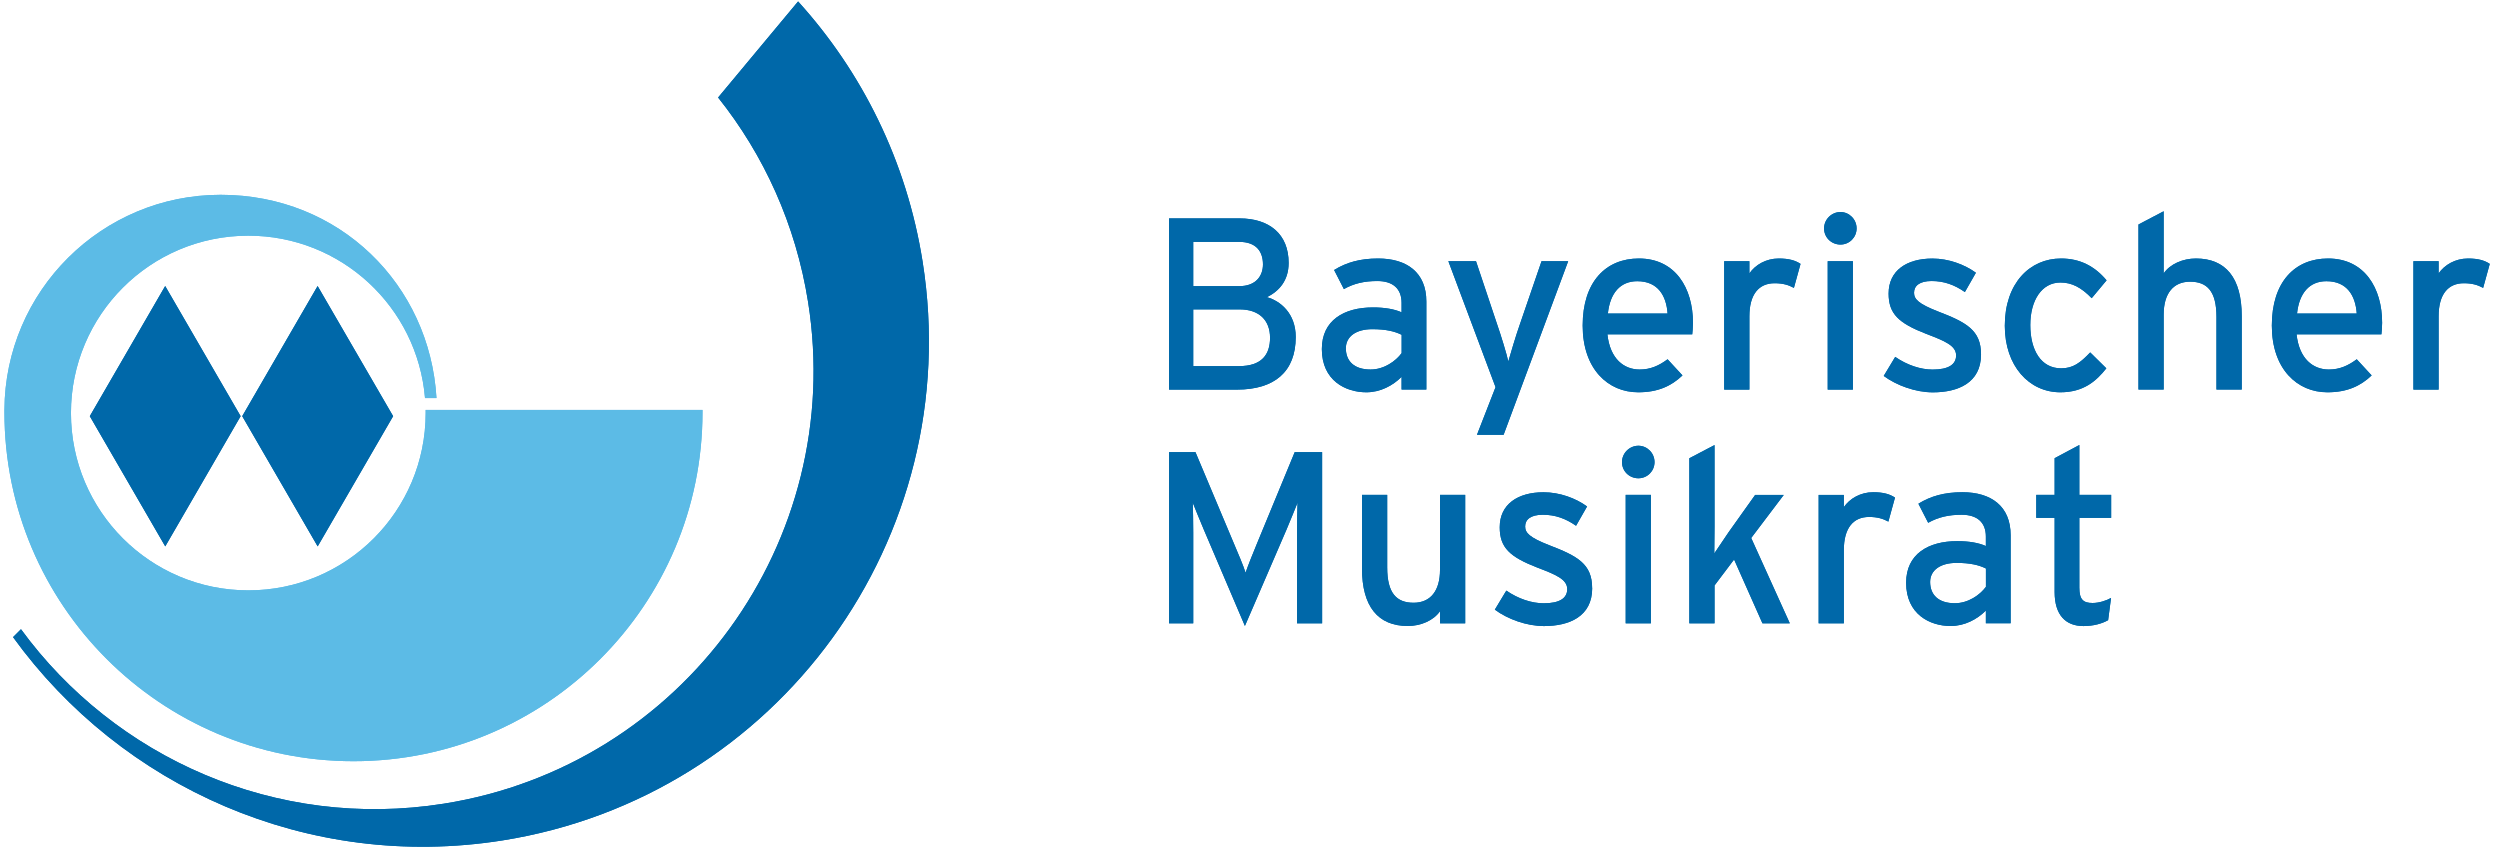<?xml version="1.0" encoding="UTF-8"?><svg id="Ebene_1" xmlns="http://www.w3.org/2000/svg" xmlns:xlink="http://www.w3.org/1999/xlink" viewBox="0 0 419.53 144.26"><defs><style>.cls-1{fill:#5cbbe6;}.cls-2{fill-rule:evenodd;}.cls-2,.cls-3{fill:#0068a9;}.cls-4{isolation:isolate;}.cls-4,.cls-5,.cls-6,.cls-7{fill:none;}.cls-6{clip-path:url(#clippath);}.cls-7{clip-path:url(#clippath-1);}</style><clipPath id="clippath"><rect class="cls-5" width="419.56" height="143.65"/></clipPath><clipPath id="clippath-1"><rect class="cls-5" width="419.56" height="143.65"/></clipPath></defs><g class="cls-4"><g class="cls-6"><path class="cls-3" d="m120.5,16.37L133.93.24c10.71,11.81,18.22,26.76,20.9,43.69,7.33,46.3-24.25,89.77-70.55,97.11-32.67,5.17-63.94-9.03-82.09-34.12l1.33-1.33c15.76,21.56,42.75,33.75,70.94,29.28,40.13-6.36,67.51-44.04,61.15-84.17-2.06-13.02-7.43-24.71-15.1-34.33Z"/><path class="cls-1" d="m.74,69.17v-.38c.1-19.95,16.31-36.1,36.29-36.1s35.09,15.08,36.22,34.11h-1.93c-1.27-15.26-14.06-27.25-29.65-27.25-16.44,0-29.76,13.32-29.76,29.76s13.32,29.76,29.76,29.76,29.76-13.32,29.76-29.76v-.52s46.46,0,46.46,0v.38c0,32.35-26.22,58.57-58.57,58.57S.74,101.52.74,69.17Z"/><polygon class="cls-3" points="15.07 69.84 27.72 48 40.38 69.84 27.73 91.69 15.07 69.84"/><polygon class="cls-3" points="40.65 69.84 53.3 48 65.97 69.84 53.31 91.69 40.65 69.84"/><path class="cls-3" d="m221.87,104.6v-28.73h-4.6l-6.32,15.31c-.7,1.68-1.52,3.73-1.93,4.93-.37-1.19-1.27-3.28-1.97-4.93l-6.44-15.31h-4.43v28.73h4.06v-15.19c0-1.72-.04-4.23-.08-5.05.33.82,1.15,2.87,1.85,4.51l6.9,16.17,6.98-16.17c.7-1.64,1.52-3.69,1.85-4.51-.04.82-.08,3.32-.08,5.05v15.19h4.23Z"/><path class="cls-2" d="m245.88,104.6v-21.55h-4.23v12.6c0,3.49-1.6,5.5-4.43,5.5s-4.43-1.56-4.43-5.91v-12.19h-4.23v12.35c0,6.36,2.67,9.65,7.68,9.65,2.22,0,4.35-.94,5.42-2.5v2.05h4.23Z"/><path class="cls-3" d="m267.18,98.69c0-4.06-2.46-5.38-7.26-7.22-3.24-1.27-3.98-2.05-3.98-3.12,0-1.15.9-1.97,2.96-1.97s3.82.62,5.58,1.85l1.85-3.24c-1.93-1.4-4.6-2.38-7.31-2.38-4.31,0-7.35,2.01-7.35,5.87,0,3.41,1.68,4.97,6.32,6.77,3.12,1.19,5.01,1.97,5.01,3.61,0,1.52-1.27,2.38-3.94,2.38-2.01,0-4.27-.74-6.28-2.13l-1.93,3.2c2.18,1.6,5.34,2.75,8.25,2.75,4.23,0,8.09-1.6,8.09-6.36Z"/><path class="cls-2" d="m272.81,104.6h4.23v-21.55h-4.23v21.55Zm4.84-27.05c0-1.52-1.23-2.75-2.71-2.75s-2.75,1.23-2.75,2.75,1.23,2.71,2.75,2.71,2.71-1.23,2.71-2.71Z"/><path class="cls-3" d="m300.35,104.6l-6.48-14.32,5.46-7.22h-4.8l-4.47,6.28c-.7,1.03-1.81,2.67-2.38,3.53,0-1.07.04-3.28.04-4.6v-13.59l-4.23,2.22v27.7h4.23v-6.36l3.28-4.35,4.76,10.71h4.6Z"/><path class="cls-2" d="m318,83.5c-.86-.57-1.93-.9-3.66-.9-2.13,0-3.94,1.07-4.92,2.5v-2.05h-4.23v21.55h4.23v-12.31c0-3.65,1.56-5.54,4.23-5.54,1.39,0,2.34.29,3.24.78l1.11-4.02Z"/><path class="cls-2" d="m333.26,98.48c-.99,1.35-2.96,2.75-5.21,2.75-2.79,0-4.15-1.44-4.15-3.57,0-1.97,1.72-3.2,4.43-3.2,2.3,0,3.78.37,4.93.94v3.08Zm4.15,6.12v-14.78c0-4.88-3.28-7.22-8.09-7.22-3.04,0-5.34.66-7.39,1.93l1.64,3.2c1.68-.94,3.41-1.35,5.62-1.35,2.63,0,4.06,1.31,4.06,3.65v1.6c-1.19-.53-2.79-.82-4.8-.82-4.88,0-8.58,2.18-8.58,6.98,0,5.29,3.98,7.26,7.47,7.26,2.34,0,4.43-1.11,5.91-2.59v2.13h4.15Z"/><path class="cls-3" d="m354.28,100.33c-.78.45-2.01.86-3.12.86-1.56,0-2.22-.57-2.22-2.59v-11.7h5.34v-3.86h-5.34v-8.37l-4.15,2.22v6.16h-3.08v3.86h3.08v12.44c0,3.86,1.85,5.71,4.84,5.71,1.68,0,3.12-.41,4.14-.99l.49-3.73Z"/><path class="cls-2" d="m213.13,56.68c0,2.83-1.4,4.76-5.21,4.76h-7.68v-9.52h7.8c3.24,0,5.09,1.81,5.09,4.76Zm-1.19-12.31c0,1.89-1.15,3.65-3.98,3.65h-7.72v-7.43h7.72c2.87,0,3.98,1.64,3.98,3.78Zm5.5,12.19c0-3.98-2.59-6.07-4.84-6.69,2.09-1.03,3.65-2.83,3.65-5.75,0-4.84-3.24-7.47-8.25-7.47h-11.82v28.73h11.41c6.28,0,9.85-3,9.85-8.82Z"/><path class="cls-2" d="m235.21,59.26c-.99,1.35-2.96,2.75-5.21,2.75-2.79,0-4.15-1.44-4.15-3.57,0-1.97,1.72-3.2,4.43-3.2,2.3,0,3.78.37,4.93.94v3.08Zm4.15,6.12v-14.78c0-4.88-3.28-7.22-8.09-7.22-3.04,0-5.34.66-7.39,1.93l1.64,3.2c1.68-.94,3.41-1.35,5.62-1.35,2.63,0,4.06,1.31,4.06,3.65v1.6c-1.19-.53-2.79-.82-4.8-.82-4.88,0-8.58,2.18-8.58,6.98,0,5.29,3.98,7.26,7.47,7.26,2.34,0,4.43-1.11,5.91-2.59v2.13h4.15Z"/><path class="cls-3" d="m263.16,43.83h-4.47l-3.65,10.63c-.66,1.85-1.56,4.93-1.93,6.2-.25-1.19-1.23-4.39-1.89-6.28l-3.53-10.55h-4.64l7.92,21.14-3.12,8h4.47l10.84-29.14Z"/><path class="cls-2" d="m279.83,52.61h-10.01c.37-3.45,2.09-5.42,4.93-5.42,3.49,0,4.88,2.46,5.09,5.42Zm4.27,1.56c0-5.83-2.96-10.79-9.07-10.79-5.58,0-9.44,3.94-9.44,11.25s4.27,11.2,9.32,11.2c3.28,0,5.54-1.03,7.43-2.83l-2.5-2.71c-1.44,1.07-2.87,1.72-4.68,1.72-2.63,0-4.97-1.76-5.42-5.91h14.24c.04-.45.12-1.15.12-1.93Z"/><path class="cls-2" d="m302.15,44.28c-.86-.57-1.93-.9-3.66-.9-2.13,0-3.94,1.07-4.92,2.5v-2.05h-4.23v21.55h4.23v-12.31c0-3.65,1.56-5.54,4.23-5.54,1.39,0,2.34.29,3.24.78l1.11-4.02Z"/><path class="cls-2" d="m306.71,65.38h4.23v-21.55h-4.23v21.55Zm4.85-27.05c0-1.52-1.23-2.75-2.71-2.75s-2.75,1.23-2.75,2.75,1.23,2.71,2.75,2.71,2.71-1.23,2.71-2.71Z"/><path class="cls-3" d="m332.44,59.47c0-4.06-2.46-5.38-7.26-7.22-3.24-1.27-3.98-2.05-3.98-3.12,0-1.15.9-1.97,2.95-1.97s3.82.62,5.58,1.85l1.85-3.24c-1.93-1.4-4.6-2.38-7.3-2.38-4.31,0-7.35,2.01-7.35,5.87,0,3.41,1.68,4.97,6.32,6.77,3.12,1.19,5.01,1.97,5.01,3.61,0,1.52-1.27,2.38-3.94,2.38-2.01,0-4.27-.74-6.28-2.13l-1.93,3.2c2.18,1.6,5.34,2.75,8.25,2.75,4.23,0,8.08-1.6,8.08-6.36Z"/><path class="cls-3" d="m353.5,47.03c-2.01-2.38-4.47-3.65-7.63-3.65-5.25,0-9.44,4.15-9.44,11.29,0,6.73,4.06,11.16,9.32,11.16,3.9,0,6.03-1.89,7.72-4.02l-2.71-2.67c-1.68,1.76-2.87,2.67-4.88,2.67-3.37,0-5.17-3.04-5.17-7.26s1.97-7.14,5.05-7.14c1.93,0,3.49.82,5.25,2.63l2.5-3Z"/><path class="cls-3" d="m376.19,65.38v-12.35c0-6.36-2.67-9.65-7.68-9.65-2.22,0-4.35.94-5.42,2.5v-10.43l-4.23,2.22v27.7h4.23v-12.6c0-3.49,1.6-5.5,4.43-5.5s4.43,1.56,4.43,5.91v12.19h4.23Z"/><path class="cls-2" d="m395.48,52.61h-10.01c.37-3.45,2.09-5.42,4.93-5.42,3.49,0,4.88,2.46,5.09,5.42Zm4.27,1.56c0-5.83-2.96-10.79-9.07-10.79-5.58,0-9.44,3.94-9.44,11.25s4.27,11.2,9.32,11.2c3.28,0,5.54-1.03,7.43-2.83l-2.5-2.71c-1.44,1.07-2.87,1.72-4.68,1.72-2.63,0-4.97-1.76-5.42-5.91h14.24c.04-.45.12-1.15.12-1.93Z"/><path class="cls-2" d="m417.81,44.28c-.86-.57-1.93-.9-3.65-.9-2.13,0-3.94,1.07-4.93,2.5v-2.05h-4.23v21.55h4.23v-12.31c0-3.65,1.56-5.54,4.23-5.54,1.4,0,2.34.29,3.24.78l1.11-4.02Z"/></g></g><g class="cls-4"><g class="cls-7"><path class="cls-3" d="m120.5,16.37L133.93.24c10.71,11.81,18.22,26.76,20.9,43.69,7.33,46.3-24.25,89.77-70.55,97.11-32.67,5.17-63.94-9.03-82.09-34.12l1.33-1.33c15.76,21.56,42.75,33.75,70.94,29.28,40.13-6.36,67.51-44.04,61.15-84.17-2.06-13.02-7.43-24.71-15.1-34.33Z"/><path class="cls-1" d="m.74,69.17v-.38c.1-19.95,16.31-36.1,36.29-36.1s35.09,15.08,36.22,34.11h-1.93c-1.27-15.26-14.06-27.25-29.65-27.25-16.44,0-29.76,13.32-29.76,29.76s13.32,29.76,29.76,29.76,29.76-13.32,29.76-29.76v-.52s46.46,0,46.46,0v.38c0,32.35-26.22,58.57-58.57,58.57S.74,101.52.74,69.17Z"/><polygon class="cls-3" points="15.07 69.84 27.72 48 40.38 69.84 27.73 91.69 15.07 69.84"/><polygon class="cls-3" points="40.65 69.84 53.3 48 65.97 69.84 53.31 91.69 40.65 69.84"/><path class="cls-3" d="m221.87,104.6v-28.73h-4.6l-6.32,15.31c-.7,1.68-1.52,3.73-1.93,4.93-.37-1.19-1.27-3.28-1.97-4.93l-6.44-15.31h-4.43v28.73h4.06v-15.19c0-1.72-.04-4.23-.08-5.05.33.82,1.15,2.87,1.85,4.51l6.9,16.17,6.98-16.17c.7-1.64,1.52-3.69,1.85-4.51-.04.82-.08,3.32-.08,5.05v15.19h4.23Z"/><path class="cls-2" d="m245.88,104.6v-21.55h-4.23v12.6c0,3.49-1.6,5.5-4.43,5.5s-4.43-1.56-4.43-5.91v-12.19h-4.23v12.35c0,6.36,2.67,9.65,7.68,9.65,2.22,0,4.35-.94,5.42-2.5v2.05h4.23Z"/><path class="cls-3" d="m267.18,98.69c0-4.06-2.46-5.38-7.26-7.22-3.24-1.27-3.98-2.05-3.98-3.12,0-1.15.9-1.97,2.96-1.97s3.82.62,5.58,1.85l1.85-3.24c-1.93-1.4-4.6-2.38-7.31-2.38-4.31,0-7.35,2.01-7.35,5.87,0,3.41,1.68,4.97,6.32,6.77,3.12,1.19,5.01,1.97,5.01,3.61,0,1.52-1.27,2.38-3.94,2.38-2.01,0-4.27-.74-6.28-2.13l-1.93,3.2c2.18,1.6,5.34,2.75,8.25,2.75,4.23,0,8.09-1.6,8.09-6.36Z"/><path class="cls-2" d="m272.81,104.6h4.23v-21.55h-4.23v21.55Zm4.84-27.05c0-1.52-1.23-2.75-2.71-2.75s-2.75,1.23-2.75,2.75,1.23,2.71,2.75,2.71,2.71-1.23,2.71-2.71Z"/><path class="cls-3" d="m300.35,104.6l-6.48-14.32,5.46-7.22h-4.8l-4.47,6.28c-.7,1.03-1.81,2.67-2.38,3.53,0-1.07.04-3.28.04-4.6v-13.59l-4.23,2.22v27.7h4.23v-6.36l3.28-4.35,4.76,10.71h4.6Z"/><path class="cls-2" d="m318,83.5c-.86-.57-1.93-.9-3.66-.9-2.13,0-3.94,1.07-4.92,2.5v-2.05h-4.23v21.55h4.23v-12.31c0-3.65,1.56-5.54,4.23-5.54,1.39,0,2.34.29,3.24.78l1.11-4.02Z"/><path class="cls-2" d="m333.26,98.48c-.99,1.35-2.96,2.75-5.21,2.75-2.79,0-4.15-1.44-4.15-3.57,0-1.97,1.72-3.2,4.43-3.2,2.3,0,3.78.37,4.93.94v3.08Zm4.15,6.12v-14.78c0-4.88-3.28-7.22-8.09-7.22-3.04,0-5.34.66-7.39,1.93l1.64,3.2c1.68-.94,3.41-1.35,5.62-1.35,2.63,0,4.06,1.31,4.06,3.65v1.6c-1.19-.53-2.79-.82-4.8-.82-4.88,0-8.58,2.18-8.58,6.98,0,5.29,3.98,7.26,7.47,7.26,2.34,0,4.43-1.11,5.91-2.59v2.13h4.15Z"/><path class="cls-3" d="m354.28,100.33c-.78.45-2.01.86-3.12.86-1.56,0-2.22-.57-2.22-2.59v-11.7h5.34v-3.86h-5.34v-8.37l-4.15,2.22v6.16h-3.08v3.86h3.08v12.44c0,3.86,1.85,5.71,4.84,5.71,1.68,0,3.12-.41,4.14-.99l.49-3.73Z"/><path class="cls-2" d="m213.13,56.68c0,2.83-1.4,4.76-5.21,4.76h-7.68v-9.52h7.8c3.24,0,5.09,1.81,5.09,4.76Zm-1.19-12.31c0,1.89-1.15,3.65-3.98,3.65h-7.72v-7.43h7.72c2.87,0,3.98,1.64,3.98,3.78Zm5.5,12.19c0-3.98-2.59-6.07-4.84-6.69,2.09-1.03,3.65-2.83,3.65-5.75,0-4.84-3.24-7.47-8.25-7.47h-11.82v28.73h11.41c6.28,0,9.85-3,9.85-8.82Z"/><path class="cls-2" d="m235.21,59.26c-.99,1.35-2.96,2.75-5.21,2.75-2.79,0-4.15-1.44-4.15-3.57,0-1.97,1.72-3.2,4.43-3.2,2.3,0,3.78.37,4.93.94v3.08Zm4.15,6.12v-14.78c0-4.88-3.28-7.22-8.09-7.22-3.04,0-5.34.66-7.39,1.93l1.64,3.2c1.68-.94,3.41-1.35,5.62-1.35,2.63,0,4.06,1.31,4.06,3.65v1.6c-1.19-.53-2.79-.82-4.8-.82-4.88,0-8.58,2.18-8.58,6.98,0,5.29,3.98,7.26,7.47,7.26,2.34,0,4.43-1.11,5.91-2.59v2.13h4.15Z"/><path class="cls-3" d="m263.16,43.83h-4.47l-3.65,10.63c-.66,1.85-1.56,4.93-1.93,6.2-.25-1.19-1.23-4.39-1.89-6.28l-3.53-10.55h-4.64l7.92,21.14-3.12,8h4.47l10.84-29.14Z"/><path class="cls-2" d="m279.83,52.61h-10.01c.37-3.45,2.09-5.42,4.93-5.42,3.49,0,4.88,2.46,5.09,5.42Zm4.27,1.56c0-5.83-2.96-10.79-9.07-10.79-5.58,0-9.44,3.94-9.44,11.25s4.27,11.2,9.32,11.2c3.28,0,5.54-1.03,7.43-2.83l-2.5-2.71c-1.44,1.07-2.87,1.72-4.68,1.72-2.63,0-4.97-1.76-5.42-5.91h14.24c.04-.45.12-1.15.12-1.93Z"/><path class="cls-2" d="m302.15,44.28c-.86-.57-1.93-.9-3.66-.9-2.13,0-3.94,1.07-4.92,2.5v-2.05h-4.23v21.55h4.23v-12.31c0-3.65,1.56-5.54,4.23-5.54,1.39,0,2.34.29,3.24.78l1.11-4.02Z"/><path class="cls-2" d="m306.71,65.38h4.23v-21.55h-4.23v21.55Zm4.85-27.05c0-1.52-1.23-2.75-2.71-2.75s-2.75,1.23-2.75,2.75,1.23,2.71,2.75,2.71,2.71-1.23,2.71-2.71Z"/><path class="cls-3" d="m332.44,59.47c0-4.06-2.46-5.38-7.26-7.22-3.24-1.27-3.98-2.05-3.98-3.12,0-1.15.9-1.97,2.95-1.97s3.82.62,5.58,1.85l1.85-3.24c-1.93-1.4-4.6-2.38-7.3-2.38-4.31,0-7.35,2.01-7.35,5.87,0,3.41,1.68,4.97,6.32,6.77,3.12,1.19,5.01,1.97,5.01,3.61,0,1.52-1.27,2.38-3.94,2.38-2.01,0-4.27-.74-6.28-2.13l-1.93,3.2c2.18,1.6,5.34,2.75,8.25,2.75,4.23,0,8.08-1.6,8.08-6.36Z"/><path class="cls-3" d="m353.5,47.03c-2.01-2.38-4.47-3.65-7.63-3.65-5.25,0-9.44,4.15-9.44,11.29,0,6.73,4.06,11.16,9.32,11.16,3.9,0,6.03-1.89,7.72-4.02l-2.71-2.67c-1.68,1.76-2.87,2.67-4.88,2.67-3.37,0-5.17-3.04-5.17-7.26s1.97-7.14,5.05-7.14c1.93,0,3.49.82,5.25,2.63l2.5-3Z"/><path class="cls-3" d="m376.19,65.38v-12.35c0-6.36-2.67-9.65-7.68-9.65-2.22,0-4.35.94-5.42,2.5v-10.43l-4.23,2.22v27.7h4.23v-12.6c0-3.49,1.6-5.5,4.43-5.5s4.43,1.56,4.43,5.91v12.19h4.23Z"/><path class="cls-2" d="m395.48,52.61h-10.01c.37-3.45,2.09-5.42,4.93-5.42,3.49,0,4.88,2.46,5.09,5.42Zm4.27,1.56c0-5.83-2.96-10.79-9.07-10.79-5.58,0-9.44,3.94-9.44,11.25s4.27,11.2,9.32,11.2c3.28,0,5.54-1.03,7.43-2.83l-2.5-2.71c-1.44,1.07-2.87,1.72-4.68,1.72-2.63,0-4.97-1.76-5.42-5.91h14.24c.04-.45.12-1.15.12-1.93Z"/><path class="cls-2" d="m417.81,44.28c-.86-.57-1.93-.9-3.65-.9-2.13,0-3.94,1.07-4.93,2.5v-2.05h-4.23v21.55h4.23v-12.31c0-3.65,1.56-5.54,4.23-5.54,1.4,0,2.34.29,3.24.78l1.11-4.02Z"/></g></g></svg>